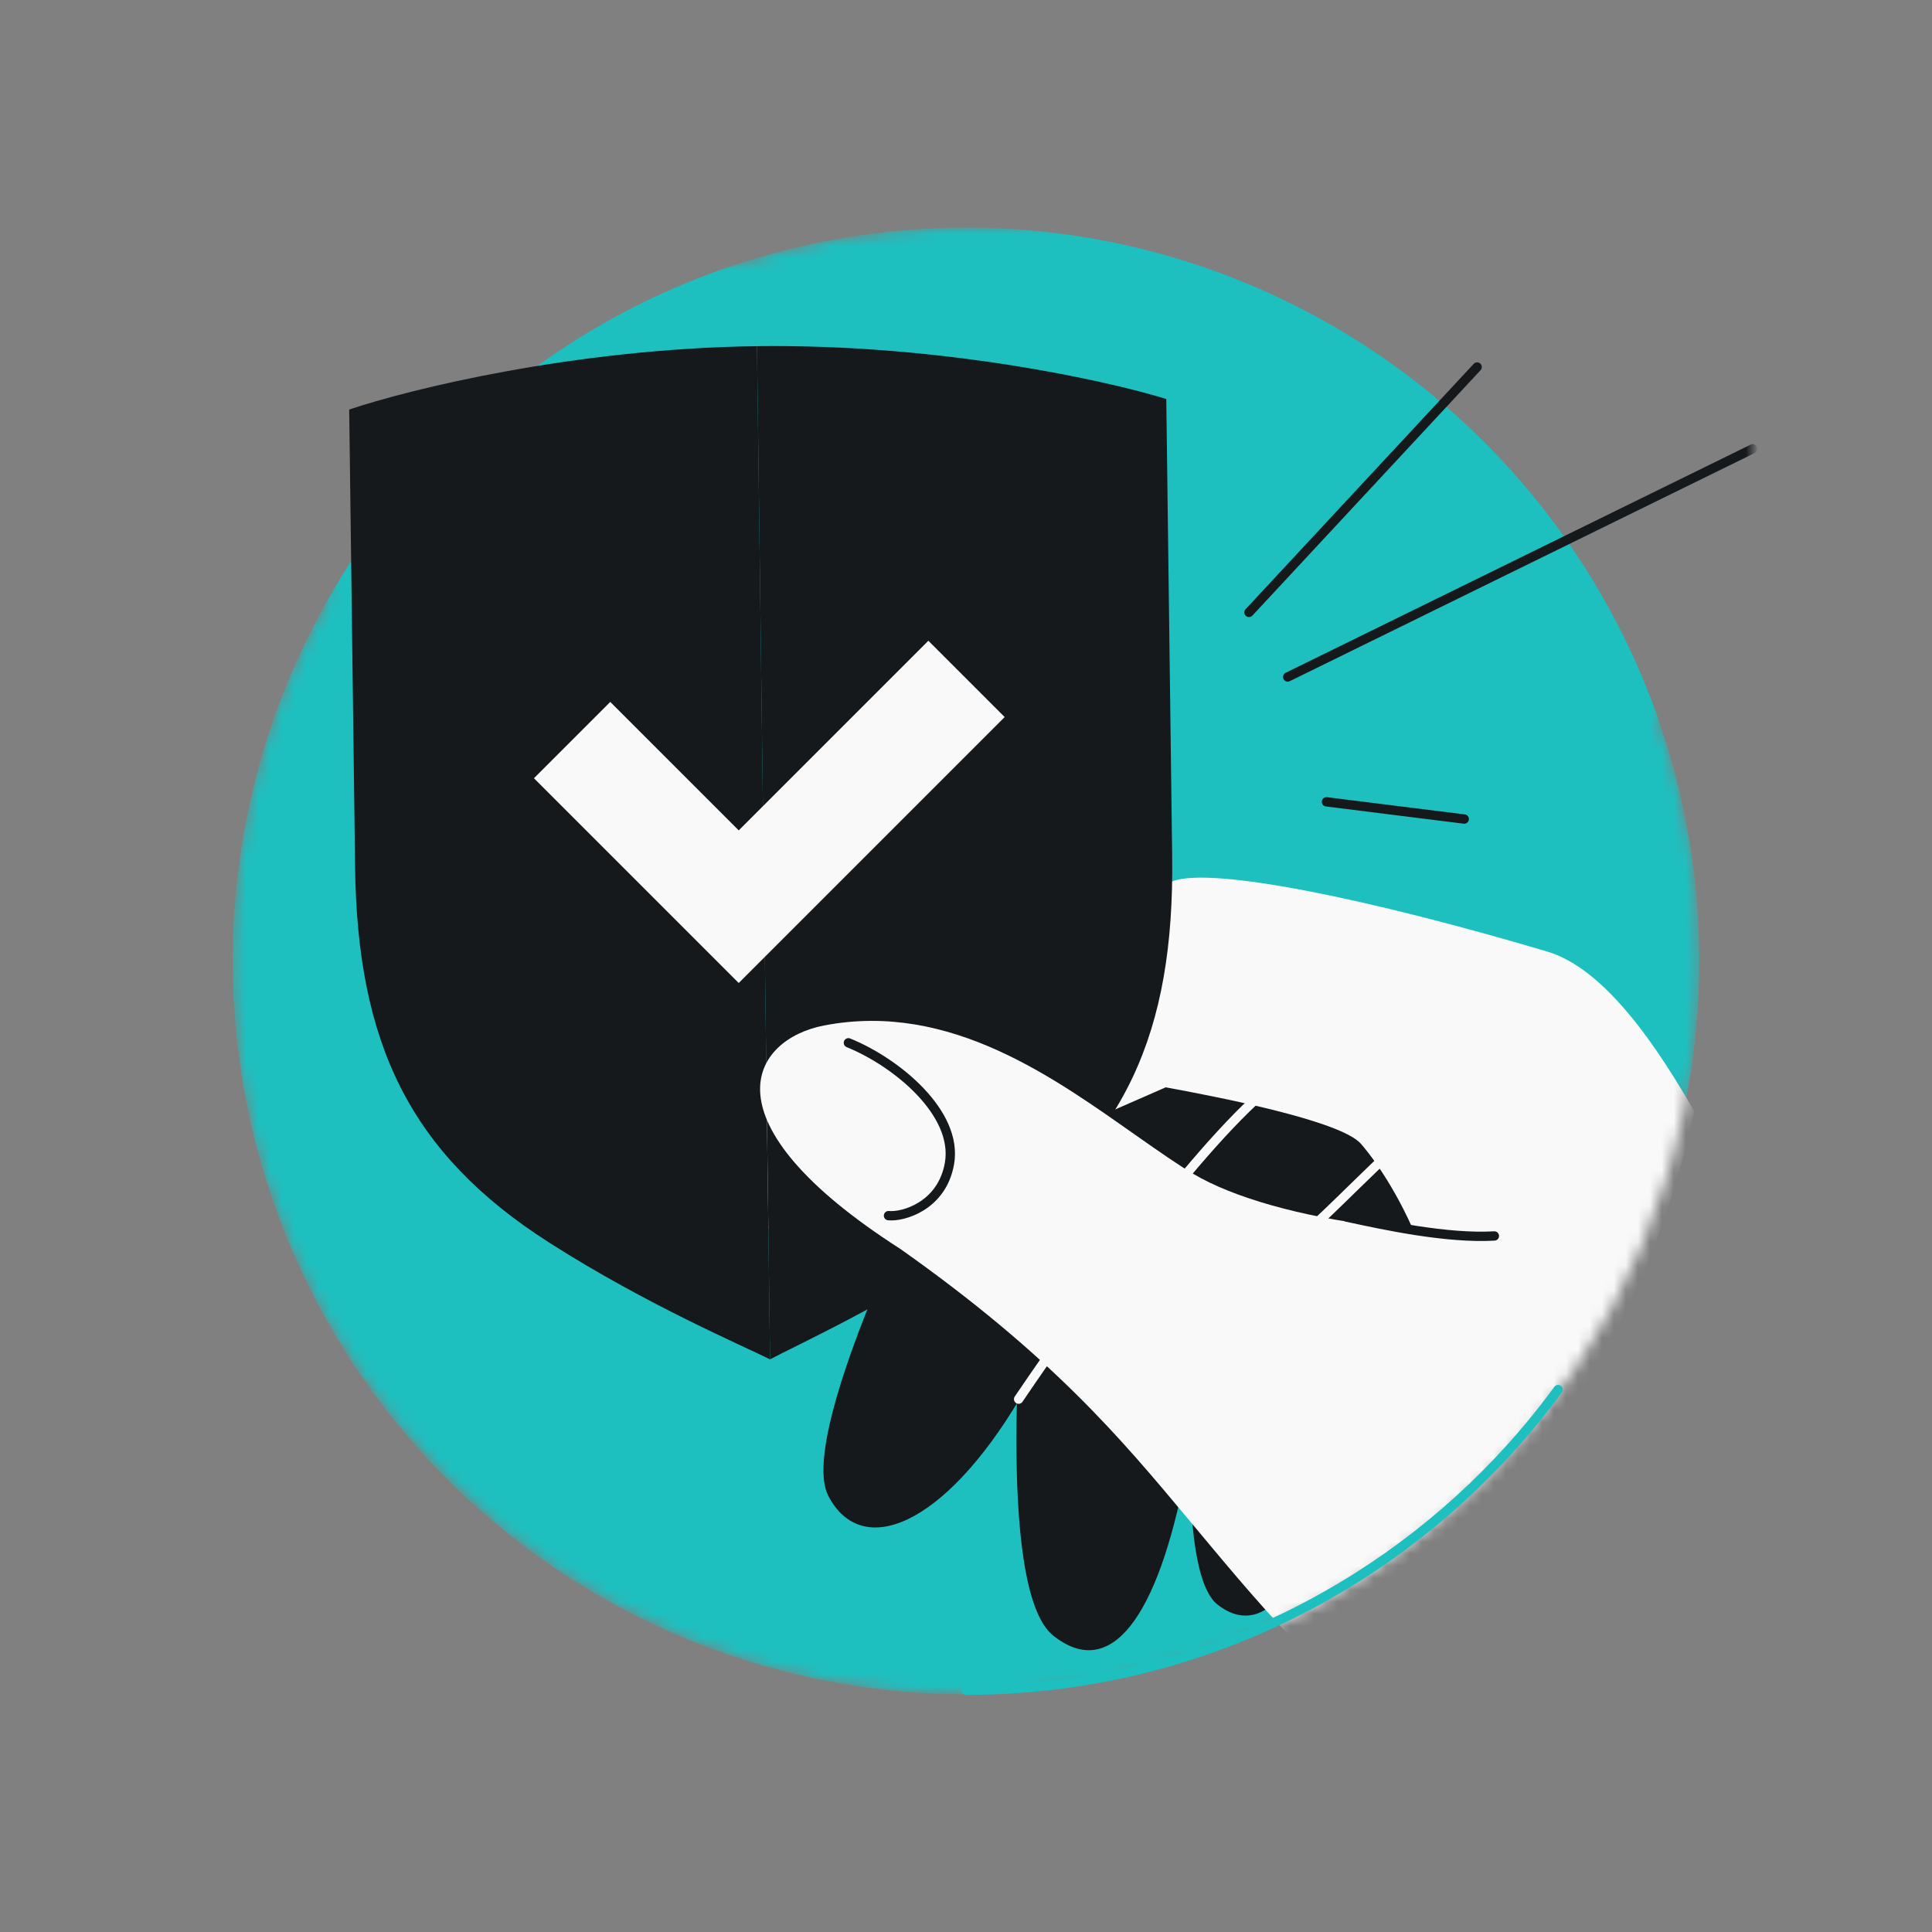 <svg width="161" height="161" viewBox="0 0 161 161" fill="none" xmlns="http://www.w3.org/2000/svg">
<rect x="0" y="0" width="161" height="161" fill="#808080" stroke="none"/>
<mask id="mask0_1561_6314" style="mask-type:alpha" maskUnits="userSpaceOnUse" x="19" y="18" width="128" height="124">
<path fill-rule="evenodd" clip-rule="evenodd" d="M19.388 80.076C19.388 113.827 46.749 141.187 80.499 141.187C114.25 141.187 141.61 113.827 141.61 80.076C141.61 72.898 140.373 66.01 138.1 59.613H146.055V18.965H80.499H78.837V18.987C72.822 19.147 67.024 20.177 61.563 21.955H27.24V50.087C22.241 58.946 19.388 69.178 19.388 80.076Z" fill="#D9D9D9"/>
</mask>
<g mask="url(#mask0_1561_6314)">
<circle cx="61.111" cy="61.111" r="61.111" transform="matrix(-1 0 0 1 141.61 18.965)" fill="#1EBFBF"/>
<path d="M87.773 136.302C82.975 132.496 84.965 107.786 86.025 99.002C86.581 94.393 90.425 89.499 100.633 79.817L127.873 100.335C120.272 97.502 119.49 98.271 116.181 98.814C113.534 99.248 108.218 101.972 102.329 104.728C101.655 107.292 100.569 113.488 98.805 122.693C96.483 134.81 92.57 140.108 87.773 136.302Z" fill="#16191C"/>
<path d="M101.454 133.712C97.862 130.862 99.352 112.366 100.145 105.791C100.561 102.34 103.439 98.677 111.08 91.429L131.471 106.789C125.781 104.668 122.277 104.515 119.8 104.922C117.819 105.247 115.394 107.896 112.35 110.077C112.303 112.49 110.422 116.175 109.712 123.524C108.824 132.71 105.045 136.561 101.454 133.712Z" fill="#16191C"/>
<path d="M69.021 124.643C66.27 119.319 78.446 94.527 83.202 86.948C85.699 82.97 102.738 81.109 102.582 80.909L120.937 104.401C115.2 98.875 111.003 96.873 107.74 96.082C105.13 95.45 100.639 97.412 95.66 98.484C94.213 101.392 90.087 107.983 84.987 116.545C78.611 127.248 71.772 129.968 69.021 124.643Z" fill="#16191C"/>
<path d="M84.885 116.596C87.611 112.561 91.662 106.854 95.747 101.664C99.826 96.481 103.957 91.789 106.843 89.806L106.874 89.784L106.912 89.776C108.145 89.511 109.005 89.222 109.676 88.964C109.91 88.874 110.125 88.786 110.327 88.704C110.695 88.553 111.018 88.421 111.332 88.327C112.351 88.024 113.322 88.108 115.672 88.968L115.54 89.314C113.207 88.46 112.343 88.417 111.454 88.682C111.158 88.77 110.865 88.89 110.513 89.034C110.308 89.118 110.084 89.21 109.827 89.309" stroke="#F9F9F9" stroke-width="0.778" stroke-linecap="round"/>
<path d="M107.45 104.455C105.866 105.79 104.281 106.944 102.809 107.648C102.649 108.241 102.454 108.849 102.226 109.555C101.577 111.569 100.67 114.384 99.62 119.924L99.239 119.864C100.294 114.299 101.212 111.447 101.861 109.433C102.097 108.701 102.297 108.079 102.456 107.478L102.478 107.393L102.561 107.354C104.009 106.676 105.591 105.531 107.198 104.178C108.802 102.827 110.42 101.276 111.941 99.794C112.192 99.549 112.44 99.307 112.686 99.067C113.925 97.856 115.084 96.723 116.094 95.829C116.699 95.294 117.255 94.84 117.746 94.506C118.232 94.175 118.675 93.946 119.052 93.884C119.484 93.813 119.842 93.816 120.151 93.891C120.462 93.966 120.71 94.111 120.926 94.307C121.139 94.501 121.32 94.743 121.497 95.012C121.589 95.151 121.686 95.309 121.788 95.473C121.877 95.617 121.969 95.765 122.064 95.912C122.896 97.204 124.252 98.916 128.008 100.316L127.862 100.662C124.018 99.23 122.601 97.459 121.733 96.112C121.628 95.949 121.536 95.8 121.449 95.659C121.352 95.503 121.262 95.357 121.168 95.215C120.996 94.953 120.836 94.741 120.657 94.579C120.482 94.42 120.289 94.309 120.049 94.251C119.807 94.193 119.506 94.185 119.111 94.25C118.826 94.297 118.443 94.483 117.967 94.808" stroke="#F9F9F9" stroke-width="0.778"/>
<path fill-rule="evenodd" clip-rule="evenodd" d="M111.659 135.598C126.955 127.139 137.481 110.209 141.177 92.591C136.907 85.107 132.879 80.464 128.911 79.288C114.112 74.905 100.901 72.178 97.695 73.449C89.113 76.853 60.107 91.367 59.013 97.18C57.919 102.994 65.042 104.363 76.885 99.365C86.36 95.366 97.139 90.61 97.139 90.61C100.951 91.311 111.688 93.341 113.408 95.314C114.765 96.872 117.014 100.189 118.607 104.577C115.007 107.917 108.075 117.032 109.147 126.769C108.195 128.526 108.067 130.528 109.496 132.988C109.617 133.197 111.483 135.346 111.659 135.598Z" fill="#F9F9F9"/>
<path d="M97.19 33.251C92.176 31.701 78.335 28.651 63.082 28.847L64.17 113.28C66.174 112.195 74.279 108.518 82.35 103.058C93.753 95.344 97.871 86.059 97.681 71.382L97.19 33.251Z" fill="#16191C"/>
<path d="M29.099 34.128C34.072 32.45 47.83 29.044 63.082 28.847L64.17 113.28C62.139 112.247 53.942 108.78 45.733 103.529C34.135 96.112 29.78 86.936 29.591 72.259L29.099 34.128Z" fill="#16191C"/>
<path fill-rule="evenodd" clip-rule="evenodd" d="M83.722 59.755L61.56 81.916L44.496 64.852L50.855 58.493L61.56 69.199L77.363 53.396L83.722 59.755Z" fill="#F9F9F9"/>
<path fill-rule="evenodd" clip-rule="evenodd" d="M107.83 136.688C117.669 131.98 125.797 124.005 131.864 115.046C131.9 112.803 131.328 110.175 131.864 108.614L133.772 101.678C122 104.103 106.115 101.798 99.436 97.819C98.125 97.037 96.605 95.973 94.912 94.786C87.98 89.929 79.218 83.421 68.673 85.457C62.589 86.632 58.478 93.468 75.026 104.076C87.658 112.996 93.411 119.879 98.96 126.52C101.408 129.449 104.888 133.7 107.83 136.688Z" fill="#F9F9F9"/>
<path d="M112.255 101.43C115.446 102.125 120.586 103.223 124.53 102.998" stroke="#16191C" stroke-width="0.778" stroke-linecap="round"/>
<path d="M74.042 101.304C74.641 101.365 75.748 101.17 76.784 100.521C77.829 99.868 78.807 98.748 79.123 96.958C79.493 94.852 78.376 92.741 76.699 90.972C75.018 89.198 72.74 87.729 70.7 86.9" stroke="#16191C" stroke-width="0.778" stroke-linecap="round"/>
<path d="M123.095 30.585L104.082 51.034M107.31 56.415L146.055 37.402M110.539 66.819L122.019 68.254" stroke="#16191C" stroke-width="0.778" stroke-linecap="round"/>
</g>
<path d="M80.499 140.85C97.954 140.85 113.7 133.532 124.836 121.797C126.629 119.907 128.302 117.903 129.844 115.797" stroke="#1EBFBF" stroke-width="0.778" stroke-linecap="round"/>
</svg>
